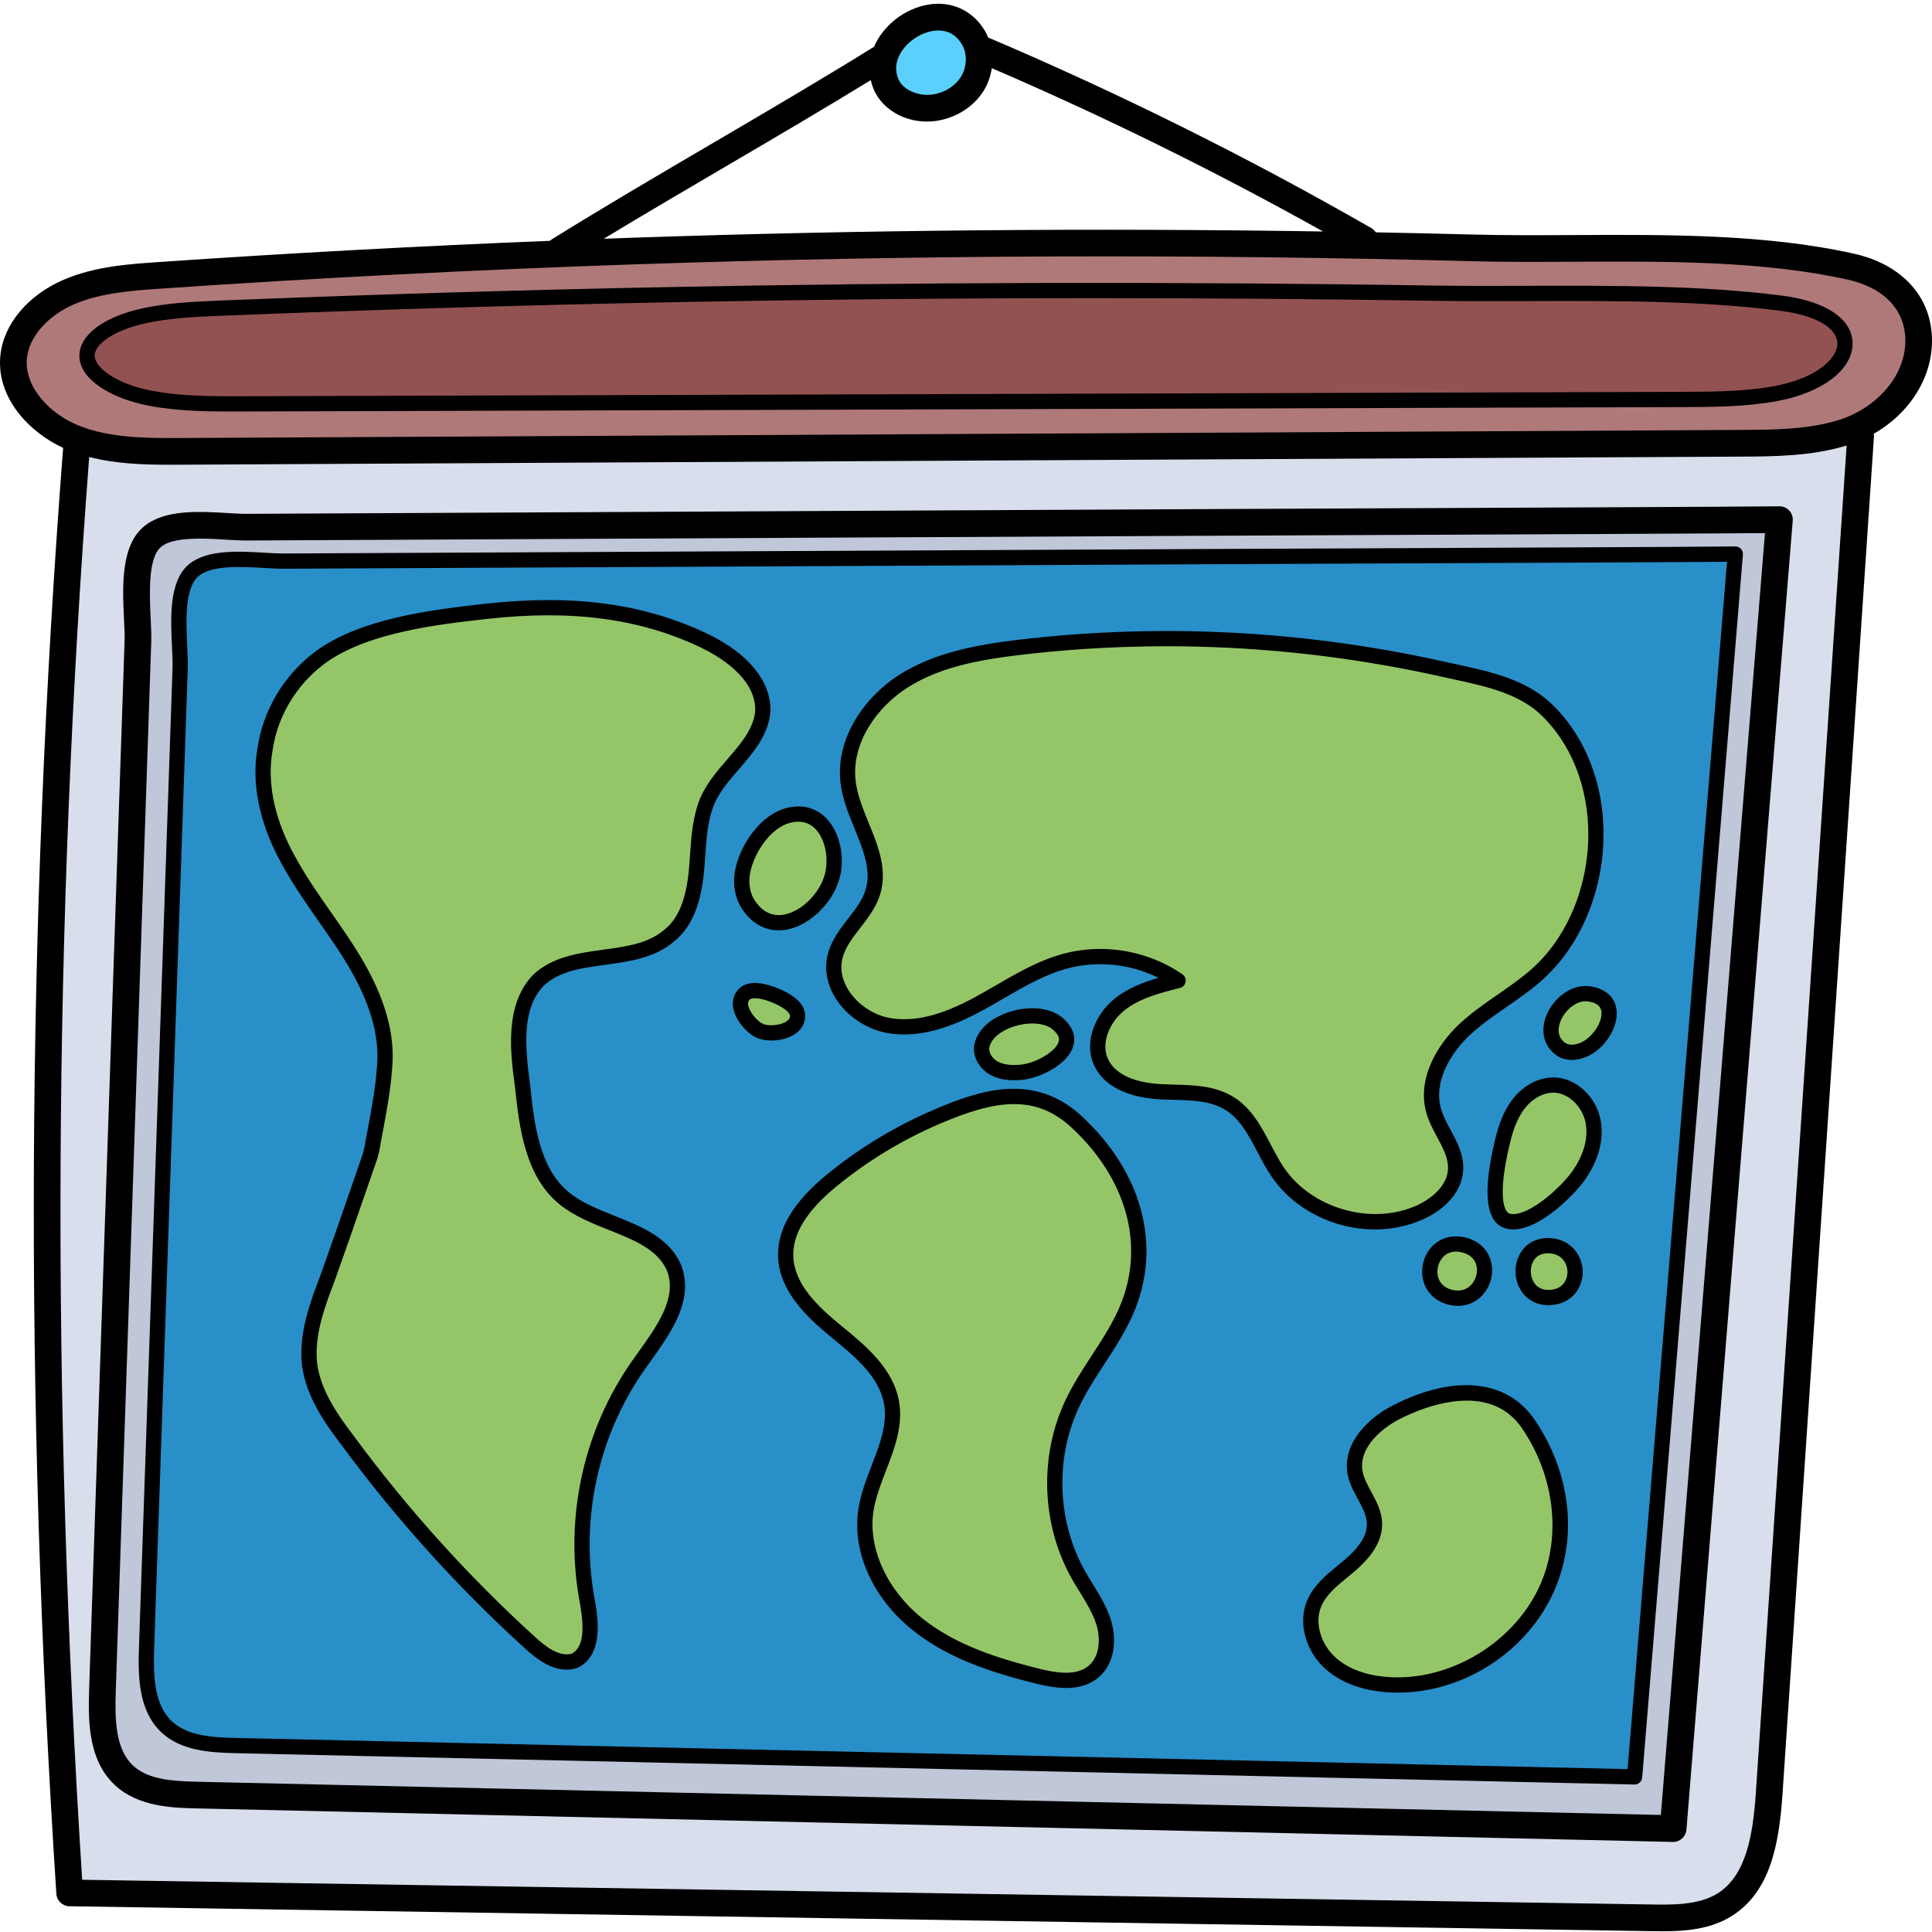 <svg xmlns="http://www.w3.org/2000/svg" height="511pt" version="1.1" viewBox="0 0 511.999 511" width="511pt">
<g id="surface1">
<path d="M 472.449 78.922 C 455.637 76.715 437.57 76.262 415.621 76.262 C 412.016 76.262 408.41 76.273 404.828 76.285 C 401.352 76.297 397.953 76.309 394.605 76.309 C 388.797 76.309 384.062 76.273 379.707 76.203 C 350.121 75.746 319.977 75.516 290.109 75.516 C 251.43 75.516 212.543 75.902 174.527 76.664 C 136.211 77.441 97.27 78.621 58.785 80.168 L 58.668 80.172 C 51.594 80.465 43.578 80.801 36.496 82.586 C 28.289 84.648 22.934 88.43 22.176 92.699 C 21.113 98.695 29.277 103.527 37.309 105.48 C 44.996 107.355 53.648 107.512 61.156 107.512 C 62.215 107.512 445.652 106.344 445.652 106.344 C 454.004 106.312 462.641 106.281 470.777 104.766 C 484.191 102.273 490.051 95.727 489.91 90.344 C 489.754 84.609 483.227 80.34 472.449 78.922 Z M 472.449 78.922 " style=" stroke:none;fill-rule:nonzero;fill:rgb(57.647%,32.157%,32.157%);fill-opacity:1;" />
<path d="M 461.352 117.504 L 48.211 119.645 C 47.152 119.656 46.086 119.656 45.012 119.656 C 44.996 119.656 44.98 119.656 44.969 119.656 C 38.66 119.656 31.348 119.504 24.391 117.699 L 20.918 116.801 L 20.645 120.379 C 11.141 244.973 10.535 368.445 18.785 497.848 L 18.961 500.613 L 437.461 507.203 C 438.449 507.223 439.48 507.238 440.535 507.238 C 445.867 507.238 451.969 506.828 456.793 503.805 C 465.566 498.297 467.52 486.551 468.32 474.676 L 492.664 113.414 L 488.496 114.699 C 479.652 117.422 469.934 117.465 461.352 117.504 Z M 472.09 137.453 L 443.93 484.141 C 443.906 484.391 443.723 484.59 443.484 484.629 L 52.145 475.746 C 46.461 475.617 37.871 475.422 32.473 470.355 C 26.539 464.789 26.34 455.645 26.617 447.508 L 36.008 169.574 C 36.07 167.98 35.977 165.949 35.879 163.797 L 35.867 163.512 C 35.488 155.52 35.016 145.574 40.027 141.352 C 42.613 139.176 46.723 138.164 52.953 138.164 C 55.395 138.164 57.91 138.316 60.117 138.449 L 60.359 138.465 C 62.062 138.574 63.668 138.676 65.012 138.676 L 324.684 137.395 C 326.395 137.379 330.512 137.363 336.324 137.336 L 345.973 137.293 C 401.457 137.055 468.258 136.758 471.473 136.664 L 471.598 136.672 C 471.883 136.684 472.109 136.914 472.109 137.203 C 472.109 137.25 472.105 137.301 472.09 137.453 Z M 472.09 137.453 " style=" stroke:none;fill-rule:nonzero;fill:rgb(84.706%,87.059%,92.549%);fill-opacity:1;" />
<path d="M 456.324 145.395 C 454.043 145.406 450.73 145.426 446.637 145.453 L 414.617 145.613 C 414.617 145.613 357.445 145.863 340.227 145.945 L 320.703 146.023 L 75.051 147.227 C 73.57 147.215 71.723 147.117 70.109 147.02 C 68.152 146.902 65.715 146.754 63.328 146.754 C 57.266 146.754 53.27 147.73 50.738 149.828 C 45.816 153.934 46.266 163.344 46.625 170.922 L 46.637 171.223 C 46.73 173.207 46.816 175.086 46.762 176.543 L 37.863 436.203 C 37.602 443.918 37.805 452.594 43.566 457.918 C 48.406 462.395 55.293 462.91 62.516 463.074 L 434.09 471.398 L 460.945 145.293 L 457.605 145.375 Z M 209.18 216.531 C 210.027 216.316 210.844 216.207 211.613 216.207 C 213.488 216.207 215.137 216.859 216.52 218.145 C 219.297 220.719 220.664 225.75 219.844 230.379 C 218.844 236.008 213.551 241.715 208.27 242.844 C 207.629 242.984 206.988 243.055 206.359 243.055 C 203.535 243.055 201.129 241.617 199.199 238.789 C 197.695 236.574 197.191 233.547 197.809 230.477 C 198.941 224.871 203.609 217.945 209.18 216.531 Z M 193.523 201.41 C 190.938 204.406 188.262 207.504 186.633 211.172 C 184.613 215.863 184.27 220.805 183.902 226.035 L 183.895 226.156 C 183.797 227.562 183.699 228.961 183.57 230.344 C 182.816 238.328 180.57 243.676 176.703 246.688 L 176.598 246.773 C 172.207 250.535 166.293 251.344 160.035 252.203 C 153.527 253.09 146.801 254.004 142 258.582 L 141.902 258.68 C 135.219 265.664 135.996 276.145 137.469 287.109 C 138.645 298.098 139.98 310.555 148.918 317.844 C 152.617 320.852 157.289 322.715 161.859 324.543 C 168.762 327.289 175.285 329.887 177.84 336.16 C 180.484 343.82 175.152 351.266 169.984 358.477 L 169.422 359.262 C 169.035 359.801 168.656 360.328 168.289 360.852 C 155.754 378.742 150.715 401.367 154.48 422.961 C 155.711 429.48 156.355 436.438 151.84 438.742 C 151.301 438.891 150.754 438.965 150.168 438.965 C 146.832 438.965 143.508 436.309 140.977 433.988 C 123.266 417.863 107.062 399.879 92.785 380.488 C 88.555 374.93 83.961 368.367 83.004 360.887 C 82.195 353.031 85.172 345.223 87.82 338.277 C 90.383 331.121 92.945 323.727 95.355 316.758 C 96.555 313.262 97.762 309.777 98.973 306.301 L 99.035 306.094 C 99.387 304.781 99.691 303.602 99.809 302.539 L 100.332 299.707 C 101.371 294.145 102.449 288.395 102.887 282.586 C 103.727 273.648 100.992 264.094 94.535 253.363 C 92.168 249.449 89.512 245.652 86.945 241.984 C 83.828 237.531 80.609 232.93 77.859 228.02 C 73.734 220.914 69.223 210.027 71.168 198.434 C 72.441 189.172 77.512 180.555 85.074 174.789 C 96.473 166.109 116.004 163.93 128.93 162.484 C 134.676 161.844 140.207 161.52 145.363 161.52 C 160.633 161.52 173.977 164.344 186.168 170.152 C 195.852 174.77 201.316 181.203 201.184 187.824 C 201.18 187.883 201.176 187.938 201.172 187.988 C 200.695 193.133 197.246 197.109 193.598 201.324 Z M 204.418 272.246 C 203.465 272.246 202.559 272.102 201.938 271.852 C 200.102 271.113 197.656 268.422 197.258 266.059 C 197.078 265.004 197.336 264.191 198.043 263.574 C 198.203 263.434 198.695 263.004 200.059 263.004 C 201.387 263.004 203.121 263.422 205.062 264.211 C 208.383 265.57 210.375 267.242 210.391 268.688 C 210.398 269.613 209.949 270.395 209.043 271.012 C 207.914 271.781 206.188 272.246 204.418 272.246 Z M 298.102 345.199 C 296.105 350.223 293.105 354.824 290.203 359.277 L 290.117 359.414 C 287.703 363.117 285.211 366.949 283.285 371.035 C 276.43 385.531 277.039 403.242 284.883 417.25 C 285.555 418.457 286.301 419.668 287.105 420.965 C 288.789 423.715 290.531 426.555 291.512 429.602 C 292.691 433.289 292.789 438.68 289.199 441.727 C 287.523 443.148 285.348 443.836 282.539 443.836 C 279.832 443.836 276.926 443.18 274.969 442.688 C 264.145 439.973 252.875 436.465 243.793 429.215 C 234.043 421.426 228.922 410.234 230.43 400 C 230.977 396.254 232.418 392.512 233.828 388.848 C 236.039 383.133 238.32 377.219 237.223 371.02 C 235.719 362.617 228.82 356.98 222.148 351.523 C 215.914 346.434 209.504 340.195 209.211 332.539 C 208.957 326.137 212.871 319.73 221.176 312.961 C 229.484 306.188 238.723 300.605 248.637 296.363 C 255.074 293.598 261.961 291.039 268.66 291.039 C 274.699 291.039 279.914 293.148 284.605 297.48 C 299.438 311.195 304.484 329.035 298.102 345.199 Z M 261.223 276.613 C 261.898 274.031 264.457 271.828 268.238 270.574 C 269.988 269.996 271.82 269.691 273.535 269.691 C 276.004 269.691 278.117 270.301 279.492 271.406 C 281.32 272.867 282.004 274.387 281.531 275.922 C 280.531 279.176 274.59 282.367 270.445 282.703 C 269.797 282.754 269.242 282.777 268.75 282.777 C 266.699 282.777 265.133 282.426 263.812 281.68 C 262.16 280.738 260.688 278.645 261.223 276.613 Z M 339.434 309.57 C 338.121 307.641 336.977 305.469 335.855 303.344 C 333.434 298.723 330.926 293.945 326.379 291.121 C 321.801 288.262 316.328 288.113 310.969 287.965 C 309.852 287.938 308.734 287.906 307.637 287.848 C 303.133 287.613 295.195 286.336 292.613 280.398 C 290.492 275.523 293.414 269.605 297.234 266.52 C 300.566 263.832 304.652 262.441 307.844 261.531 L 315.27 259.406 L 308.359 255.961 C 303.191 253.387 297.387 252.023 291.562 252.023 C 288.41 252.023 285.293 252.422 282.297 253.203 C 275.91 254.879 270.387 258.078 264.535 261.473 L 264.434 261.531 C 262.797 262.48 260.938 263.559 259.145 264.543 C 254.336 267.164 247.078 270.648 239.598 270.648 C 238.152 270.648 236.73 270.52 235.371 270.258 C 230.879 269.398 226.547 266.457 224.062 262.582 C 222.145 259.605 221.496 256.289 222.242 253.246 C 223.012 250.105 225.023 247.512 227.152 244.762 C 229.152 242.176 231.219 239.504 232.219 236.309 C 234.184 230.082 231.684 223.957 229.27 218.035 L 226.492 219.168 L 229.23 217.938 C 227.777 214.359 226.277 210.66 225.77 206.977 C 224.27 196.055 231.812 185.98 239.949 180.84 C 248.906 175.18 259.949 173.242 270.551 171.992 C 283.305 170.488 296.344 169.727 309.297 169.727 C 316.066 169.727 322.914 169.938 329.656 170.348 C 347.305 171.43 365.082 173.957 382.484 177.859 C 383.152 178.012 383.828 178.16 384.508 178.309 L 385.465 178.52 C 393.512 180.254 402.633 182.223 408.723 187.848 C 417.242 195.723 422.062 207.789 421.949 220.949 C 421.836 235.086 416.145 248.547 406.73 256.957 C 403.871 259.512 400.656 261.734 397.551 263.887 C 394.137 266.246 390.605 268.688 387.441 271.641 C 381.77 276.941 376.574 285.633 379.004 294.145 C 379.625 296.34 380.715 298.379 381.801 300.41 C 383.414 303.426 384.938 306.273 384.773 309.41 C 384.551 313.668 381.105 317.645 375.547 320.051 C 372.074 321.555 368.309 322.316 364.316 322.316 C 354.309 322.316 344.773 317.43 339.434 309.57 Z M 392.246 337.707 C 391.645 340.129 389.605 342.566 386.41 342.566 C 385.859 342.566 385.289 342.496 384.699 342.355 C 382.363 341.809 380.746 340.371 380.137 338.301 C 379.477 336.055 380.105 333.523 381.73 331.848 C 382.812 330.738 384.242 330.148 385.867 330.148 C 386.492 330.148 387.141 330.234 387.797 330.406 C 391.832 331.469 392.934 334.938 392.246 337.707 Z M 409.309 419.469 C 402.875 434.539 386.891 445.066 370.438 445.066 C 370.031 445.066 369.621 445.055 369.188 445.047 C 364.621 444.895 358.184 443.844 353.453 439.727 C 348.969 435.812 347.184 429.742 349.109 424.973 C 350.504 421.539 353.445 419.129 356.566 416.57 L 356.977 416.234 C 357.363 415.918 357.746 415.605 358.098 415.305 C 363.066 411.137 365.398 407.121 365.227 403.027 C 365.105 400.191 363.773 397.734 362.484 395.352 C 361.402 393.363 360.379 391.484 360.039 389.41 C 358.988 382.973 364.992 377.426 370.457 374.637 C 376.906 371.328 383.168 369.582 388.562 369.582 C 395.297 369.582 400.699 372.285 404.191 377.406 C 413.078 390.434 414.992 406.156 409.309 419.469 Z M 411.008 342.359 C 410.781 342.379 410.559 342.387 410.34 342.387 C 408.25 342.387 406.609 341.516 405.59 339.863 C 404.332 337.836 404.312 335.027 405.543 333.027 C 406.781 331.016 408.758 330.594 410.191 330.594 C 410.414 330.594 410.645 330.602 410.879 330.621 C 414.691 330.953 416.434 333.953 416.441 336.594 C 416.438 338.555 415.301 341.977 411.008 342.359 Z M 417.094 311.082 C 414.949 313.957 406.836 322.297 401.051 322.297 C 400.602 322.297 400.199 322.246 399.824 322.141 C 396.559 321.246 396.336 313.672 399.223 301.871 C 399.855 299.266 400.969 295.457 403.363 292.465 C 405.578 289.691 408.688 288.031 411.684 288.031 L 411.82 288.035 C 416.23 288.117 420.477 292.234 421.285 297.215 C 421.996 301.609 420.512 306.531 417.094 311.082 Z M 419.191 276.824 C 418.289 277.191 417.367 277.387 416.527 277.387 C 415.613 277.387 414.812 277.16 414.215 276.738 C 412.016 275.176 411.426 272.617 412.602 269.707 C 413.762 266.844 416.812 263.797 420.191 263.797 C 420.477 263.797 420.762 263.816 421.039 263.859 C 422.879 264.145 425.137 265.012 425.43 267.508 C 425.824 270.824 422.785 275.352 419.191 276.824 Z M 419.191 276.824 " style=" stroke:none;fill-rule:nonzero;fill:rgb(15.686%,56.078%,78.824%);fill-opacity:1;" />
<path d="M 245.73 27.641 C 246.027 27.641 246.32 27.629 246.609 27.605 C 250.91 27.289 254.938 24.98 257.113 21.582 C 259.418 17.992 259.574 13.238 257.512 9.766 C 255.531 6.418 252.406 4.574 248.719 4.574 C 246.211 4.574 243.988 5.402 242.547 6.109 C 237.082 8.82 232.66 15.113 235.227 21.422 C 236.949 25.719 241.742 27.641 245.73 27.641 Z M 245.73 27.641 " style=" stroke:none;fill-rule:nonzero;fill:rgb(35.686%,81.569%,98.824%);fill-opacity:1;" />
<path d="M 490.34 70.676 C 472.207 66.648 452.695 65.824 428.98 65.824 C 425.082 65.824 421.188 65.844 417.316 65.867 L 416.184 65.871 C 412.777 65.887 409.441 65.898 406.148 65.898 C 399.684 65.898 394.719 65.844 390.047 65.719 C 357.973 64.867 325.312 64.438 292.977 64.438 C 251.203 64.438 209.066 65.152 167.738 66.566 C 126.281 67.984 84.09 70.148 42.262 73.008 C 34.668 73.531 26.062 74.129 18.559 77.34 C 10.512 80.785 4.855 87.352 4.156 94.062 C 3.449 100.785 7.926 110.184 19.422 114.938 C 27.578 118.305 36.883 118.586 44.961 118.586 C 46.059 118.586 47.148 118.582 48.215 118.574 L 461.344 116.434 C 470.359 116.395 479.688 116.352 488.43 113.598 C 498.508 110.422 508.434 100.914 507.906 88.887 C 507.52 79.848 500.953 73.039 490.34 70.676 Z M 470.426 102.844 C 462.402 104.324 453.793 104.355 445.461 104.387 L 61.32 105.555 C 53.863 105.555 45.277 105.402 37.766 103.57 C 30.367 101.773 23.301 97.578 24.102 93.039 C 24.703 89.66 29.754 86.301 36.973 84.484 C 43.898 82.738 51.852 82.414 58.871 82.133 C 97.164 80.586 136.09 79.406 174.57 78.625 C 212.656 77.859 251.504 77.469 290.035 77.469 C 319.891 77.469 350.051 77.703 379.684 78.164 C 384.051 78.234 388.797 78.27 394.625 78.27 C 397.965 78.27 401.363 78.258 404.84 78.246 C 408.41 78.234 412.004 78.223 415.602 78.223 C 437.484 78.223 455.484 78.676 472.191 80.871 C 481.789 82.125 487.824 85.773 487.949 90.398 C 488.098 95.777 480.887 100.898 470.426 102.844 Z M 470.426 102.844 " style=" stroke:none;fill-rule:nonzero;fill:rgb(68.627%,47.451%,47.451%);fill-opacity:1;" />
<path d="M 420.219 261.836 C 415.926 261.836 412.219 265.43 410.773 268.988 C 409.266 272.746 410.133 276.242 413.074 278.324 C 414.016 278.996 415.199 279.348 416.5 279.348 C 417.891 279.348 419.129 278.965 419.926 278.641 C 424.316 276.848 427.867 271.434 427.375 267.238 C 427.008 264.348 424.863 262.461 421.43 261.945 C 421.031 261.871 420.625 261.836 420.219 261.836 Z M 420.219 261.836 " style=" stroke:none;fill-rule:nonzero;fill:rgb(58.039%,77.647%,40.784%);fill-opacity:1;" />
<path d="M 227.465 218.77 C 229.844 224.633 232.09 230.168 230.348 235.719 C 229.445 238.598 227.492 241.121 225.609 243.559 C 223.445 246.348 221.211 249.234 220.336 252.785 C 219.223 257.363 220.852 261.223 222.414 263.641 C 225.168 267.945 229.992 271.219 235.008 272.18 C 236.508 272.469 238.062 272.613 239.637 272.613 C 245.578 272.613 252.266 270.535 260.07 266.262 C 261.664 265.398 263.254 264.477 264.793 263.586 L 265.43 263.219 C 270.93 260.023 276.613 256.719 282.801 255.098 C 285.625 254.359 288.57 253.984 291.551 253.984 C 297.973 253.984 304.363 255.742 309.781 258.969 C 305.066 260.188 300.035 261.75 296.012 264.996 C 291.508 268.621 288.277 275.344 290.82 281.176 C 293.035 286.301 298.973 289.367 307.559 289.812 C 308.684 289.863 309.824 289.895 310.988 289.926 C 316.246 290.07 321.215 290.207 325.348 292.781 C 329.438 295.324 331.715 299.66 334.125 304.246 C 335.191 306.281 336.398 308.586 337.809 310.672 C 343.496 319.035 353.723 324.23 364.504 324.23 C 368.707 324.23 372.688 323.43 376.332 321.848 C 381.156 319.762 386.426 315.426 386.738 309.504 C 386.918 305.844 385.211 302.637 383.512 299.453 C 382.453 297.477 381.453 295.605 380.887 293.605 C 378.703 285.934 383.535 277.973 388.789 273.074 C 391.812 270.242 395.297 267.832 398.672 265.496 L 398.871 265.359 C 401.965 263.211 405.164 260.988 408.039 258.422 C 417.859 249.637 423.793 235.637 423.91 220.969 C 424.027 207.262 418.977 194.664 410.055 186.41 C 403.582 180.422 394.199 178.395 385.887 176.602 C 384.887 176.383 383.895 176.164 382.926 175.945 C 365.398 172.02 347.516 169.477 329.773 168.387 C 322.996 167.977 316.109 167.766 309.309 167.766 C 296.262 167.766 283.145 168.531 270.316 170.043 C 257.797 171.52 247.664 173.641 238.906 179.176 C 230.242 184.656 222.219 195.461 223.828 207.25 C 224.375 211.25 226.012 215.23 227.465 218.77 Z M 227.465 218.77 " style=" stroke:none;fill-rule:nonzero;fill:rgb(58.039%,77.647%,40.784%);fill-opacity:1;" />
<path d="M 423.219 296.895 C 422.254 290.934 417.266 286.176 411.801 286.066 L 411.66 286.066 C 408.098 286.066 404.426 288 401.836 291.242 C 399.84 293.734 398.402 296.969 397.316 301.41 C 393.129 318.508 396.086 323.145 399.305 324.027 C 399.844 324.176 400.426 324.25 401.031 324.25 C 404.273 324.25 407.895 322.094 410.367 320.281 C 413.875 317.703 417.062 314.395 418.664 312.258 C 420.832 309.383 424.301 303.559 423.219 296.895 Z M 423.219 296.895 " style=" stroke:none;fill-rule:nonzero;fill:rgb(58.039%,77.647%,40.784%);fill-opacity:1;" />
<path d="M 418.398 336.582 C 418.383 333.078 416.078 329.109 411.086 328.668 C 410.773 328.641 410.492 328.637 410.199 328.637 C 407.461 328.637 405.215 329.828 403.871 332.008 C 402.27 334.621 402.293 338.277 403.922 340.91 C 405.301 343.129 407.586 344.348 410.355 344.348 C 410.621 344.348 410.895 344.34 411.199 344.312 C 416.145 343.863 418.398 339.996 418.398 336.582 Z M 418.398 336.582 " style=" stroke:none;fill-rule:nonzero;fill:rgb(58.039%,77.647%,40.784%);fill-opacity:1;" />
<path d="M 356.836 413.801 C 356.332 414.227 355.82 414.648 355.32 415.062 C 352.145 417.656 348.863 420.34 347.297 424.23 C 345.098 429.684 347.141 436.816 352.156 441.195 C 357.344 445.715 364.246 446.848 369.125 447.004 C 369.535 447.016 369.945 447.023 370.359 447.023 C 387.621 447.023 404.379 436.004 411.105 420.23 C 416.965 406.512 414.934 389.676 405.809 376.293 C 401.961 370.656 396.055 367.676 388.719 367.676 C 385.215 367.676 381.371 368.348 377.289 369.672 C 373.98 370.746 371.262 372.012 369.559 372.883 C 363.504 375.988 356.875 382.262 358.109 389.73 C 358.5 392.125 359.648 394.242 360.762 396.297 C 362 398.57 363.168 400.719 363.27 403.117 C 363.41 406.555 361.309 410.047 356.836 413.801 Z M 356.836 413.801 " style=" stroke:none;fill-rule:nonzero;fill:rgb(58.039%,77.647%,40.784%);fill-opacity:1;" />
<path d="M 384.258 344.266 C 384.957 344.43 385.656 344.512 386.336 344.512 C 390.07 344.512 393.207 341.969 394.141 338.191 C 395.062 334.504 393.621 329.902 388.277 328.508 C 387.441 328.293 386.621 328.184 385.84 328.184 C 383.703 328.184 381.738 329.008 380.328 330.484 C 378.223 332.652 377.406 335.934 378.25 338.863 C 378.723 340.465 380.133 343.297 384.258 344.266 Z M 384.258 344.266 " style=" stroke:none;fill-rule:nonzero;fill:rgb(58.039%,77.647%,40.784%);fill-opacity:1;" />
<path d="M 291.844 360.355 C 294.941 355.602 297.867 351.113 299.918 345.918 C 306.609 328.973 301.383 310.328 285.934 296.039 C 280.875 291.367 275.254 289.094 268.75 289.094 C 263.047 289.094 256.801 290.73 247.855 294.559 C 237.758 298.891 228.363 304.566 219.93 311.441 C 211.125 318.637 206.973 325.562 207.242 332.609 C 207.566 341.023 214 347.395 220.91 353.035 C 227.008 358.02 233.922 363.668 235.285 371.363 C 236.301 377.008 234.211 382.414 232 388.137 C 230.637 391.68 229.086 395.695 228.492 399.719 C 226.906 410.473 232.434 422.648 242.566 430.738 C 251.922 438.215 263.438 441.812 274.488 444.586 C 276.73 445.148 279.664 445.793 282.508 445.793 C 285.773 445.793 288.453 444.926 290.473 443.211 C 294.801 439.531 294.742 433.258 293.375 428.996 C 292.324 425.73 290.605 422.926 288.785 419.957 L 288.727 419.863 C 287.906 418.539 287.227 417.422 286.586 416.293 C 279.059 402.824 278.473 385.805 285.062 371.867 C 286.984 367.801 289.562 363.844 291.844 360.355 Z M 291.844 360.355 " style=" stroke:none;fill-rule:nonzero;fill:rgb(58.039%,77.647%,40.784%);fill-opacity:1;" />
<path d="M 268.754 284.73 C 269.328 284.73 269.941 284.707 270.59 284.656 C 274.898 284.309 282.031 280.957 283.395 276.543 C 283.828 275.207 284.059 272.562 280.715 269.875 C 278.996 268.496 276.449 267.734 273.551 267.734 C 271.59 267.734 269.539 268.074 267.629 268.715 C 263.203 270.176 260.18 272.879 259.328 276.113 C 258.531 279.113 260.488 282.039 262.844 283.387 C 264.441 284.293 266.375 284.73 268.754 284.73 Z M 268.754 284.73 " style=" stroke:none;fill-rule:nonzero;fill:rgb(58.039%,77.647%,40.784%);fill-opacity:1;" />
<path d="M 195.891 230.078 C 195.16 233.672 195.777 237.25 197.578 239.891 C 200.453 244.121 203.945 245.012 206.367 245.012 C 207.125 245.012 207.906 244.926 208.688 244.758 C 214.762 243.461 220.633 237.164 221.773 230.727 C 222.715 225.395 221.141 219.762 217.855 216.715 C 216.133 215.102 213.961 214.25 211.574 214.25 C 210.648 214.25 209.68 214.379 208.688 214.629 C 202.305 216.254 197.168 223.762 195.891 230.078 Z M 195.891 230.078 " style=" stroke:none;fill-rule:nonzero;fill:rgb(58.039%,77.647%,40.784%);fill-opacity:1;" />
<path d="M 212.348 268.668 C 212.312 265.684 208.77 263.613 205.809 262.398 C 203.629 261.508 201.637 261.031 200.047 261.031 C 198.66 261.031 197.547 261.395 196.805 262.055 C 195.547 263.105 195.023 264.645 195.32 266.367 C 195.84 269.48 198.832 272.715 201.203 273.672 C 202.305 274.109 203.535 274.203 204.375 274.203 C 205.422 274.203 208.07 274.051 210.16 272.629 C 212.023 271.344 212.379 269.742 212.348 268.668 Z M 212.348 268.668 " style=" stroke:none;fill-rule:nonzero;fill:rgb(58.039%,77.647%,40.784%);fill-opacity:1;" />
<path d="M 85.34 243.105 L 85.457 243.27 C 87.969 246.863 90.566 250.578 92.859 254.383 C 99.09 264.734 101.73 273.891 100.926 282.426 C 100.516 288.055 99.465 293.684 98.449 299.121 L 97.871 302.207 L 97.859 302.309 C 97.738 303.324 97.449 304.445 97.164 305.531 C 97.156 305.551 97.148 305.57 97.145 305.594 C 96.301 308.012 95.461 310.43 94.621 312.855 L 93.492 316.125 C 91.195 322.777 88.59 330.32 85.973 337.594 C 83.262 344.707 80.188 352.77 81.051 361.117 C 82.074 369.082 86.852 375.918 91.219 381.66 C 105.531 401.113 121.832 419.207 139.652 435.422 C 142.434 437.98 146.145 440.922 150.199 440.922 C 150.883 440.922 151.559 440.836 152.211 440.672 L 152.555 440.582 L 152.863 440.418 C 159.121 437.125 157.355 427.66 156.41 422.609 C 152.742 401.562 157.656 379.461 169.891 361.984 C 170.438 361.207 171 360.414 171.574 359.613 C 176.785 352.336 182.695 344.09 179.699 335.531 L 179.648 335.402 C 176.832 328.406 169.594 325.516 162.551 322.703 C 158.16 320.949 153.621 319.141 150.152 316.316 C 141.848 309.555 140.504 297.039 139.426 286.98 L 139.41 286.863 C 138.344 278.941 136.734 266.977 143.336 260.02 C 147.719 255.871 153.801 255.031 160.289 254.137 C 166.574 253.285 173.074 252.402 177.906 248.234 L 177.938 248.211 C 182.223 244.863 184.703 239.078 185.523 230.527 C 185.629 229.398 185.711 228.273 185.789 227.141 L 185.855 226.203 C 186.195 221.355 186.547 216.34 188.426 211.957 C 189.949 208.539 192.547 205.535 195.102 202.574 C 198.789 198.309 202.598 193.895 203.125 188.148 L 203.137 187.957 C 203.426 177.348 191.949 170.734 187.008 168.387 C 174.547 162.449 160.922 159.566 145.352 159.566 C 140.121 159.566 134.523 159.895 128.707 160.547 C 115.566 162.012 95.707 164.227 83.891 173.23 C 75.93 179.297 70.598 188.344 69.242 198.074 L 69.188 198.305 L 69.188 198.418 C 67.25 210.406 71.914 221.672 76.16 228.992 C 78.98 234.027 82.359 238.848 85.34 243.105 Z M 85.34 243.105 " style=" stroke:none;fill-rule:nonzero;fill:rgb(58.039%,77.647%,40.784%);fill-opacity:1;" />
<path d="M 52.172 474.676 L 442.91 483.551 L 470.984 137.758 L 467.703 137.785 C 465.324 137.805 461.93 137.824 457.75 137.844 C 449.203 137.895 437.363 137.953 424.242 138.016 C 403.664 138.117 379.914 138.219 360.676 138.301 L 336.371 138.406 C 330.527 138.434 326.391 138.453 324.676 138.465 L 65.359 139.734 C 63.754 139.734 61.859 139.629 60.062 139.52 C 57.68 139.375 55.344 139.246 52.949 139.246 C 46.887 139.246 43.113 140.148 40.719 142.168 C 36.461 145.75 36.496 154.281 36.934 163.457 C 37.035 165.613 37.137 167.844 37.082 169.594 L 27.68 447.547 C 27.406 455.82 27.609 464.336 33.207 469.574 C 37.918 473.996 44.867 474.512 52.172 474.676 Z M 39.816 436.27 L 48.727 176.605 C 48.777 175.066 48.688 173.148 48.59 171.113 L 48.574 170.844 C 48.234 163.703 47.816 154.816 51.992 151.336 C 54.152 149.547 57.73 148.715 63.262 148.715 C 65.547 148.715 67.906 148.855 70 148.98 C 72.039 149.094 73.594 149.176 75.023 149.184 L 320.711 147.984 L 340.242 147.906 C 373.512 147.762 449.305 147.438 458.805 147.328 L 432.285 469.395 L 62.555 461.117 C 55.996 460.969 49.23 460.488 44.895 456.48 C 40.332 452.266 39.746 445.355 39.746 439.805 C 39.75 438.617 39.777 437.434 39.816 436.27 Z M 39.816 436.27 " style=" stroke:none;fill-rule:nonzero;fill:rgb(74.902%,78.039%,84.706%);fill-opacity:1;" />
<path d="M 511.977 88.715 C 511.5 77.719 503.742 69.492 491.223 66.707 C 467.977 61.539 442.215 61.668 417.293 61.793 C 407.844 61.84 398.914 61.887 390.156 61.652 C 381.656 61.426 373.137 61.238 364.609 61.074 C 364.316 60.637 363.934 60.25 363.449 59.969 C 330.754 41.191 296.586 24.203 261.887 9.445 C 261.637 8.84 261.348 8.246 261.008 7.68 C 256.82 0.629 248.676 -1.473 240.742 2.461 C 236.844 4.395 233.387 7.797 231.629 11.895 C 217.871 20.441 203.234 29.02 189.082 37.32 C 174.852 45.66 160.141 54.285 146.277 62.898 C 146.078 63.023 145.895 63.168 145.73 63.32 C 111.18 64.707 76.406 66.59 42.059 68.945 C 34.117 69.488 25.121 70.105 16.961 73.598 C 7.43 77.676 0.969 85.359 0.105 93.641 C -1.062 104.852 7.723 114.055 16.758 118.207 C 16.742 118.316 16.711 118.414 16.703 118.523 C 6.992 244.84 6.414 370.066 14.934 501.367 C 15.051 503.207 16.562 504.645 18.402 504.672 L 437.395 511.273 C 438.441 511.289 439.527 511.309 440.645 511.309 C 446.551 511.309 453.254 510.828 458.961 507.242 C 469.277 500.766 471.504 487.891 472.379 474.941 L 496.613 115.281 C 496.633 114.996 496.609 114.719 496.562 114.449 C 506.324 108.879 512.426 99.066 511.977 88.715 Z M 243.883 8.797 C 244.738 8.371 246.621 7.578 248.719 7.578 C 250.855 7.578 253.219 8.402 254.934 11.293 C 256.41 13.781 256.27 17.348 254.59 19.961 C 252.906 22.582 249.766 24.367 246.391 24.617 C 243.266 24.844 239.262 23.418 238.008 20.309 C 236.121 15.656 239.629 10.902 243.883 8.797 Z M 192.656 43.418 C 205.289 36.012 218.305 28.379 230.77 20.73 C 230.938 21.469 231.148 22.211 231.449 22.957 C 233.586 28.238 239.305 31.715 245.633 31.715 C 246.055 31.715 246.484 31.699 246.91 31.668 C 252.457 31.258 257.676 28.234 260.539 23.781 C 261.754 21.887 262.516 19.75 262.836 17.562 C 292.727 30.426 322.184 44.945 350.613 60.844 C 289.672 59.891 228.285 60.426 167.598 62.5 C 165.07 62.586 162.531 62.684 160 62.773 C 170.766 56.254 181.848 49.754 192.656 43.418 Z M 465.324 474.473 C 464.578 485.551 462.836 496.469 455.199 501.262 C 450.191 504.406 443.16 504.301 437.504 504.207 L 21.777 497.66 C 13.535 368.414 14.148 245.016 23.637 120.605 C 30.703 122.434 38.078 122.66 44.965 122.66 C 46.07 122.66 47.16 122.652 48.234 122.648 L 461.367 120.508 C 470.18 120.465 480.156 120.406 489.375 117.562 Z M 487.523 110.738 C 479.246 113.348 470.141 113.395 461.328 113.438 L 48.199 115.578 C 39.234 115.625 29.07 115.676 20.57 112.168 C 13.285 109.156 6.332 102.078 7.137 94.375 C 7.723 88.727 12.672 83.121 19.738 80.098 C 26.801 77.074 35.16 76.504 42.539 75.996 C 84.066 73.148 126.227 70.984 167.84 69.566 C 241.535 67.047 316.27 66.766 389.969 68.719 C 398.836 68.953 407.82 68.91 417.328 68.863 C 441.859 68.738 467.219 68.613 489.688 73.609 C 499.031 75.688 504.578 81.305 504.914 89.02 C 505.367 99.539 496.512 107.906 487.523 110.738 Z M 487.523 110.738 " style=" stroke:none;fill-rule:nonzero;fill:rgb(0%,0%,0%);fill-opacity:1;" />
<path d="M 472.578 77.891 C 451.359 75.109 427.707 75.18 404.832 75.246 C 396.09 75.27 387.836 75.297 379.727 75.172 C 311.637 74.105 242.594 74.258 174.512 75.633 C 136.051 76.406 97.102 77.586 58.75 79.137 C 51.586 79.426 43.465 79.754 36.238 81.574 C 27.621 83.75 21.98 87.844 21.152 92.52 C 19.973 99.207 28.289 104.355 37.059 106.488 C 44.766 108.367 53.395 108.555 61.316 108.555 C 62.32 108.555 63.316 108.551 64.297 108.551 L 445.469 107.387 C 453.93 107.359 462.68 107.332 470.965 105.793 C 483.105 103.535 491.137 97.316 490.949 90.316 C 490.781 84.023 483.914 79.379 472.578 77.891 Z M 470.227 101.82 C 462.301 103.293 453.738 103.32 445.461 103.344 L 64.285 104.508 C 55.816 104.531 46.223 104.562 38.016 102.562 C 30.199 100.66 24.543 96.559 25.133 93.223 C 25.648 90.293 30.512 87.188 37.227 85.492 C 44.047 83.773 51.945 83.453 58.91 83.172 C 97.238 81.621 136.16 80.441 174.59 79.668 C 212.91 78.898 251.523 78.512 290.109 78.512 C 320.035 78.512 349.945 78.742 379.66 79.207 C 387.809 79.336 396.082 79.312 404.844 79.285 C 427.59 79.219 451.102 79.148 472.055 81.895 C 481.109 83.082 486.801 86.352 486.91 90.426 C 487.02 94.523 481.324 99.758 470.227 101.82 Z M 470.227 101.82 " style=" stroke:none;fill-rule:nonzero;fill:rgb(0%,0%,0%);fill-opacity:1;" />
<path d="M 471.715 133.672 C 471.586 133.664 471.457 133.668 471.328 133.676 C 467.914 133.77 385.633 134.125 345.961 134.297 C 335.09 134.344 327.211 134.379 324.656 134.391 L 65.32 135.672 C 63.973 135.691 62.18 135.57 60.309 135.457 C 52.844 135.012 43.562 134.453 38.098 139.055 C 31.949 144.23 32.457 155 32.863 163.652 C 32.969 165.848 33.066 167.922 33.012 169.457 L 23.613 447.41 C 23.316 456.207 23.574 466.133 30.422 472.547 C 36.66 478.395 45.941 478.605 52.078 478.746 L 443.316 487.629 C 443.344 487.633 443.371 487.633 443.398 487.633 C 445.234 487.633 446.77 486.223 446.922 484.383 L 475.074 137.695 C 475.098 137.523 475.105 137.355 475.105 137.203 C 475.105 135.305 473.609 133.746 471.715 133.672 Z M 440.145 480.484 L 52.238 471.68 C 45.539 471.527 39.195 471.082 35.254 467.391 C 30.566 462.996 30.426 455.227 30.68 447.648 C 30.68 447.648 30.68 447.648 30.68 447.645 L 40.078 169.695 C 40.141 167.879 40.035 165.66 39.926 163.316 C 39.625 156.973 39.176 147.387 42.652 144.461 C 44.758 142.688 48.785 142.242 52.949 142.242 C 55.324 142.242 57.746 142.387 59.883 142.516 C 61.871 142.637 63.715 142.738 65.355 142.738 L 324.691 141.461 C 327.246 141.449 335.121 141.414 345.992 141.367 C 366.617 141.277 398.016 141.141 424.258 141.016 C 437.383 140.953 449.215 140.895 457.77 140.848 C 461.953 140.82 465.352 140.801 467.734 140.781 Z M 440.145 480.484 " style=" stroke:none;fill-rule:nonzero;fill:rgb(0%,0%,0%);fill-opacity:1;" />
<path d="M 320.699 144.988 L 75.008 146.18 C 73.625 146.176 71.969 146.086 70.172 145.98 C 63.344 145.574 54.852 145.07 50.082 149.031 C 44.746 153.461 45.211 163.176 45.582 170.98 C 45.684 173.059 45.777 175.023 45.727 176.504 L 36.82 436.164 C 36.551 444.105 36.77 453.051 42.859 458.68 C 47.969 463.402 55.359 463.953 62.488 464.113 L 433.141 472.414 C 433.156 472.414 433.172 472.414 433.184 472.414 C 434.234 472.414 435.109 471.609 435.195 470.562 L 461.871 146.684 C 461.887 146.57 461.895 146.453 461.895 146.328 C 461.895 145.246 461.039 144.355 459.957 144.312 C 459.871 144.309 459.793 144.312 459.715 144.316 C 456.93 144.402 375.223 144.754 340.223 144.902 C 330.266 144.945 323.066 144.977 320.699 144.988 Z M 414.629 148.613 C 427.156 148.555 438.473 148.496 446.652 148.453 C 450.746 148.43 454.055 148.406 456.344 148.391 C 456.836 148.387 457.281 148.383 457.68 148.379 L 431.328 468.332 L 62.578 460.078 C 55.961 459.93 49.68 459.484 45.602 455.715 C 40.762 451.242 40.617 443.352 40.855 436.305 L 49.762 176.641 C 49.816 174.996 49.719 172.953 49.617 170.789 C 49.305 164.246 48.875 155.281 52.66 152.141 C 56.199 149.199 64.137 149.672 69.93 150.016 C 71.793 150.125 73.555 150.215 75.027 150.223 L 320.719 149.027 C 323.086 149.016 330.285 148.984 340.242 148.941 C 359.66 148.859 389.57 148.73 414.629 148.613 Z M 414.629 148.613 " style=" stroke:none;fill-rule:nonzero;fill:rgb(0%,0%,0%);fill-opacity:1;" />
<path d="M 170.746 362.578 C 171.289 361.801 171.855 361.012 172.426 360.215 C 177.785 352.73 183.859 344.246 180.648 335.105 C 177.637 327.602 170.18 324.629 162.969 321.754 C 158.645 320.027 154.168 318.242 150.809 315.512 C 142.832 309.008 141.566 297.227 140.449 286.777 C 139.066 276.504 138.312 266.773 144.07 260.75 C 148.164 256.852 154.125 256.035 160.438 255.172 C 166.855 254.293 173.492 253.387 178.543 249.059 C 183.094 245.52 185.715 239.492 186.559 230.629 C 186.691 229.219 186.789 227.793 186.891 226.367 C 187.234 221.355 187.562 216.621 189.387 212.355 C 190.844 209.102 193.398 206.145 195.867 203.289 C 199.684 198.871 203.633 194.305 204.168 188.168 C 204.172 188.133 204.172 188.094 204.176 188.059 C 204.426 180.141 198.328 172.629 187.453 167.445 C 170.621 159.43 151.918 156.906 128.602 159.508 C 115.344 160.988 95.305 163.223 83.262 172.402 C 75.062 178.648 69.574 187.988 68.199 198.027 C 66.117 210.422 70.902 222.012 75.27 229.523 C 78.047 234.5 81.32 239.18 84.488 243.703 C 87.027 247.336 89.66 251.094 91.965 254.922 C 98.078 265.07 100.676 274.016 99.895 282.312 C 99.473 288.035 98.402 293.734 97.363 299.25 L 96.852 302 C 96.844 302.047 96.836 302.094 96.832 302.141 C 96.723 303.098 96.445 304.164 96.141 305.316 C 94.926 308.797 93.719 312.289 92.512 315.789 C 90.07 322.848 87.551 330.148 84.992 337.266 C 82.246 344.473 79.133 352.641 80.016 361.199 C 81.074 369.469 85.941 376.445 90.398 382.309 C 104.773 401.832 121.117 419.969 138.961 436.203 C 141.984 438.984 145.859 441.973 150.164 441.973 C 151.016 441.973 151.883 441.855 152.766 441.598 C 152.871 441.566 152.977 441.527 153.074 441.477 C 160.34 437.969 158.371 427.445 157.43 422.41 C 153.809 401.637 158.66 379.828 170.746 362.578 Z M 153.461 423.125 C 154.66 429.559 155.246 435.773 151.473 437.762 C 148.113 438.621 144.492 435.801 141.691 433.219 C 124.035 417.16 107.875 399.223 93.637 379.887 C 89.477 374.414 84.957 367.965 84.031 360.734 C 83.254 353.18 86.184 345.488 88.785 338.668 C 91.363 331.492 93.891 324.18 96.332 317.105 C 97.547 313.59 98.762 310.074 99.984 306.57 C 100 306.523 100.02 306.449 100.035 306.398 C 100.359 305.18 100.691 303.914 100.84 302.668 L 101.34 299.996 C 102.395 294.371 103.484 288.555 103.922 282.648 C 104.781 273.504 102.004 263.754 95.426 252.836 C 93.051 248.891 90.383 245.074 87.801 241.387 C 84.691 236.945 81.477 232.352 78.781 227.527 C 74.727 220.551 70.293 209.883 72.188 198.672 C 72.191 198.648 72.195 198.629 72.199 198.605 C 73.426 189.605 78.348 181.223 85.711 175.617 C 96.867 167.113 116.234 164.953 129.051 163.523 C 151.594 161.008 169.598 163.414 185.719 171.094 C 190.137 173.199 200.375 179.043 200.141 187.875 C 199.699 192.68 196.352 196.551 192.812 200.648 C 190.152 203.727 187.398 206.91 185.688 210.738 C 183.582 215.66 183.215 220.965 182.859 226.09 C 182.766 227.48 182.672 228.871 182.539 230.246 C 181.805 237.965 179.676 243.082 176.035 245.895 C 176.008 245.914 175.98 245.938 175.949 245.965 C 171.797 249.543 166.016 250.332 159.891 251.172 C 153.223 252.082 146.324 253.027 141.219 257.895 C 133.57 265.891 135.301 278.785 136.441 287.262 C 137.578 297.879 138.992 311.094 148.262 318.645 C 152.102 321.766 156.867 323.668 161.477 325.504 C 168.191 328.184 174.535 330.711 176.871 336.527 C 179.352 343.605 174.164 350.855 169.145 357.867 C 168.562 358.676 167.992 359.473 167.441 360.262 C 154.742 378.383 149.648 401.285 153.461 423.125 Z M 153.461 423.125 " style=" stroke:none;fill-rule:nonzero;fill:rgb(0%,0%,0%);fill-opacity:1;" />
<path d="M 270.195 169.016 C 259.246 170.305 247.809 172.324 238.352 178.301 C 229.402 183.957 221.121 195.145 222.801 207.391 C 223.359 211.465 224.945 215.363 226.484 219.133 C 228.805 224.824 230.992 230.199 229.359 235.41 C 228.516 238.098 226.699 240.441 224.781 242.922 C 222.555 245.801 220.25 248.777 219.328 252.535 C 218.387 256.379 219.172 260.523 221.535 264.203 C 224.453 268.742 229.535 272.191 234.809 273.199 C 244.59 275.07 254.199 270.656 260.578 267.172 C 262.387 266.184 264.191 265.133 265.941 264.117 C 271.645 260.809 277.031 257.684 283.062 256.102 C 291.02 254.02 299.676 254.98 307.016 258.641 C 302.957 259.809 298.82 261.387 295.348 264.188 C 290.547 268.062 287.117 275.285 289.859 281.594 C 293.086 289.016 302.281 290.574 307.48 290.844 C 308.617 290.902 309.773 290.934 310.934 290.965 C 316.059 291.105 320.898 291.234 324.789 293.66 C 328.641 296.059 330.855 300.273 333.199 304.734 C 334.348 306.914 335.535 309.172 336.945 311.25 C 343.016 320.18 353.691 325.32 364.348 325.316 C 368.578 325.316 372.809 324.508 376.742 322.805 C 383.363 319.934 387.488 314.984 387.766 309.562 C 387.973 305.594 386.176 302.234 384.438 298.988 C 383.402 297.051 382.422 295.223 381.883 293.324 C 379.832 286.102 384.465 278.52 389.488 273.832 C 392.453 271.066 395.754 268.777 399.254 266.355 C 402.441 264.148 405.738 261.863 408.723 259.195 C 418.754 250.234 424.82 235.945 424.949 220.977 C 425.07 206.977 419.895 194.098 410.754 185.645 C 404.07 179.461 394.523 177.398 386.098 175.578 C 385.098 175.363 384.113 175.152 383.145 174.934 C 365.57 170.996 347.637 168.445 329.832 167.355 C 309.934 166.137 289.863 166.695 270.195 169.016 Z M 329.59 171.391 C 347.18 172.469 364.902 174.988 382.266 178.879 C 383.242 179.098 384.238 179.312 385.25 179.531 C 393.164 181.242 402.141 183.18 408.016 188.609 C 416.32 196.293 421.023 208.078 420.914 220.945 C 420.797 234.793 415.234 247.969 406.035 256.188 C 403.238 258.688 400.043 260.898 396.953 263.035 C 393.492 265.434 389.914 267.914 386.734 270.883 C 380.84 276.383 375.449 285.457 378 294.43 C 378.656 296.746 379.785 298.855 380.879 300.895 C 382.422 303.781 383.883 306.508 383.734 309.355 C 383.5 313.891 379.141 317.363 375.137 319.098 C 363.223 324.262 347.59 319.723 340.289 308.98 C 339.004 307.09 337.871 304.938 336.777 302.852 C 334.281 298.109 331.703 293.207 326.926 290.23 C 322.102 287.227 316.48 287.074 311.043 286.926 C 309.914 286.898 308.793 286.867 307.688 286.809 C 303.426 286.59 295.922 285.41 293.562 279.984 C 291.648 275.578 294.359 270.176 297.887 267.332 C 302.027 263.988 307.695 262.574 312.695 261.324 C 313.465 261.129 314.051 260.504 314.195 259.723 C 314.336 258.945 314.008 258.152 313.355 257.699 C 306.98 253.301 299.266 250.98 291.547 250.98 C 288.344 250.98 285.145 251.379 282.039 252.195 C 275.477 253.914 269.598 257.324 263.914 260.625 C 262.188 261.629 260.402 262.664 258.645 263.625 C 249.375 268.688 242.039 270.473 235.566 269.23 C 231.348 268.422 227.273 265.66 224.938 262.023 C 223.691 260.082 222.387 257.027 223.254 253.496 C 223.969 250.57 225.914 248.059 227.977 245.395 C 230.027 242.738 232.152 239.996 233.215 236.617 C 235.281 230.02 232.711 223.711 230.223 217.605 C 228.781 214.07 227.289 210.41 226.801 206.84 C 225.367 196.371 232.652 186.68 240.508 181.715 C 248.797 176.473 258.559 174.449 270.668 173.023 C 290.102 170.734 309.922 170.184 329.59 171.391 Z M 329.59 171.391 " style=" stroke:none;fill-rule:nonzero;fill:rgb(0%,0%,0%);fill-opacity:1;" />
<path d="M 289.613 419.328 C 288.898 418.168 288.16 416.969 287.496 415.781 C 280.125 402.613 279.551 385.957 286 372.312 C 287.863 368.367 290.328 364.578 292.715 360.914 C 295.711 356.32 298.805 351.57 300.887 346.301 C 307.746 328.938 302.418 309.863 286.641 295.277 C 274.039 283.629 259.801 288.305 247.449 293.602 C 237.262 297.969 227.785 303.699 219.281 310.637 C 210.195 318.051 205.918 325.254 206.207 332.656 C 206.551 341.5 213.496 348.328 220.25 353.844 C 226.5 358.949 232.965 364.23 234.27 371.539 C 235.223 376.902 233.188 382.18 231.035 387.766 C 229.574 391.555 228.066 395.469 227.461 399.566 C 225.801 410.848 231.34 423.102 241.918 431.555 C 251.426 439.148 263.07 442.789 274.238 445.598 C 276.926 446.27 279.785 446.836 282.543 446.836 C 285.664 446.836 288.656 446.113 291.137 444.012 C 295.859 440.008 295.828 433.254 294.367 428.684 C 293.27 425.262 291.41 422.246 289.613 419.328 Z M 288.523 440.93 C 285.242 443.711 279.957 442.867 275.219 441.68 C 264.496 438.984 253.344 435.512 244.438 428.398 C 235.121 420.953 230.023 409.867 231.453 400.152 C 231.992 396.504 233.422 392.801 234.801 389.219 C 237.059 383.363 239.395 377.305 238.242 370.832 C 236.676 362.051 229.305 356.031 222.793 350.711 C 216.441 345.52 210.523 339.723 210.238 332.5 C 210.004 326.449 213.797 320.324 221.832 313.77 C 230.043 307.07 239.199 301.535 249.039 297.316 C 256.426 294.152 262.879 292.094 268.742 292.094 C 274.219 292.094 279.18 293.891 283.895 298.246 C 298.402 311.656 303.352 329.066 297.129 344.816 C 295.195 349.707 292.348 354.082 289.332 358.715 C 286.871 362.488 284.328 366.398 282.348 370.59 C 275.352 385.395 275.973 403.469 283.973 417.758 C 284.676 419.016 285.438 420.254 286.176 421.449 C 287.922 424.285 289.574 426.965 290.516 429.914 C 291.688 433.566 291.523 438.387 288.523 440.93 Z M 288.523 440.93 " style=" stroke:none;fill-rule:nonzero;fill:rgb(0%,0%,0%);fill-opacity:1;" />
<path d="M 369.09 371.961 C 362.727 375.219 355.766 381.871 357.082 389.898 C 357.5 392.453 358.691 394.656 359.848 396.785 C 361.027 398.965 362.141 401.023 362.23 403.16 C 362.359 406.25 360.379 409.473 356.172 413.008 C 355.676 413.426 355.168 413.84 354.66 414.254 C 351.387 416.934 348.004 419.703 346.332 423.848 C 343.934 429.789 346.047 437.246 351.477 441.98 C 356.887 446.695 364.039 447.879 369.09 448.043 C 369.539 448.055 369.988 448.062 370.438 448.062 C 388.121 448.062 405.105 436.945 412.066 420.645 C 418.156 406.391 416.137 389.594 406.672 375.715 C 399.391 365.039 385.34 363.637 369.09 371.961 Z M 408.352 419.059 C 401.953 434.035 385.484 444.516 369.219 444.004 C 364.828 443.863 358.645 442.867 354.133 438.938 C 350.043 435.371 348.34 429.66 350.078 425.359 C 351.363 422.176 354.207 419.848 357.219 417.383 C 357.742 416.953 358.262 416.527 358.77 416.102 C 364 411.703 366.449 407.414 366.266 402.992 C 366.137 399.922 364.742 397.352 363.398 394.863 C 362.359 392.941 361.379 391.129 361.066 389.242 C 360.102 383.359 365.777 378.195 370.93 375.555 C 374.012 373.977 381.352 370.676 388.723 370.676 C 394.133 370.676 399.559 372.453 403.332 377.988 C 411.891 390.531 413.812 406.27 408.352 419.059 Z M 408.352 419.059 " style=" stroke:none;fill-rule:nonzero;fill:rgb(0%,0%,0%);fill-opacity:1;" />
<path d="M 194.867 229.879 C 194.867 229.883 194.867 229.883 194.867 229.879 C 194.09 233.742 194.766 237.605 196.723 240.477 C 199.207 244.133 202.566 246.055 206.359 246.055 C 207.188 246.055 208.039 245.961 208.906 245.773 C 215.363 244.391 221.594 237.719 222.797 230.906 C 223.797 225.238 222.094 219.227 218.562 215.945 C 216.676 214.195 213.387 212.367 208.434 213.625 C 201.645 215.348 196.203 223.242 194.867 229.879 Z M 209.43 217.539 C 211.988 216.891 214.137 217.348 215.812 218.906 C 218.344 221.254 219.578 225.902 218.816 230.203 C 217.891 235.453 212.965 240.773 208.062 241.824 C 204.855 242.516 202.164 241.297 200.062 238.207 C 198.715 236.227 198.266 233.48 198.828 230.676 C 199.895 225.383 204.25 218.852 209.43 217.539 Z M 209.43 217.539 " style=" stroke:none;fill-rule:nonzero;fill:rgb(0%,0%,0%);fill-opacity:1;" />
<path d="M 200.816 274.637 C 200.816 274.637 200.816 274.637 200.82 274.637 C 201.789 275.027 203.059 275.242 204.422 275.242 C 206.574 275.242 208.957 274.707 210.742 273.484 C 212.473 272.301 213.41 270.586 213.391 268.66 C 213.359 265.844 210.871 263.344 206.195 261.434 C 203.004 260.133 198.656 259.055 196.07 261.312 C 194.574 262.617 193.945 264.48 194.297 266.551 C 194.887 270.055 198.145 273.562 200.816 274.637 Z M 198.727 264.352 C 199.332 263.828 201.445 263.859 204.668 265.176 C 207.871 266.484 209.344 267.922 209.352 268.703 C 209.355 269.09 209.258 269.605 208.461 270.152 C 206.832 271.27 203.773 271.469 202.324 270.891 C 200.809 270.281 198.602 267.797 198.277 265.879 C 198.133 265.008 198.426 264.617 198.727 264.352 Z M 198.727 264.352 " style=" stroke:none;fill-rule:nonzero;fill:rgb(0%,0%,0%);fill-opacity:1;" />
<path d="M 268.746 285.773 C 269.359 285.773 270 285.746 270.672 285.691 C 275.379 285.312 282.879 281.75 284.402 276.801 C 284.891 275.211 285.145 272.094 281.367 269.062 C 278.156 266.484 272.637 265.961 267.305 267.727 C 262.535 269.301 259.262 272.266 258.32 275.855 C 257.398 279.367 259.637 282.754 262.324 284.281 C 264.094 285.285 266.164 285.773 268.746 285.773 Z M 262.227 276.883 C 262.805 274.672 265.18 272.684 268.57 271.562 C 270.242 271.012 271.961 270.738 273.551 270.738 C 275.711 270.738 277.629 271.238 278.84 272.211 C 281.043 273.98 280.664 275.211 280.539 275.613 C 279.691 278.375 274.078 281.363 270.348 281.664 C 267.688 281.875 265.77 281.594 264.32 280.77 C 262.988 280.012 261.844 278.352 262.227 276.883 Z M 262.227 276.883 " style=" stroke:none;fill-rule:nonzero;fill:rgb(0%,0%,0%);fill-opacity:1;" />
<path d="M 411.879 285.031 C 407.902 284.961 403.863 287.031 401.02 290.594 C 398.27 294.039 397.012 298.277 396.305 301.164 C 392.785 315.547 393.703 323.574 399.031 325.035 C 399.688 325.215 400.359 325.297 401.051 325.297 C 408.496 325.297 417.496 315.559 419.5 312.883 C 423.406 307.672 425.09 301.934 424.246 296.73 C 423.199 290.285 417.766 285.148 411.879 285.031 Z M 416.27 310.457 C 414.852 312.348 411.844 315.469 408.586 317.863 C 405.055 320.457 401.961 321.648 400.098 321.141 C 398.527 320.707 396.781 316.219 400.227 302.125 C 401.207 298.125 402.461 295.262 404.176 293.113 C 406.207 290.574 408.992 289.07 411.656 289.07 C 411.703 289.07 411.754 289.07 411.797 289.07 C 415.734 289.148 419.527 292.875 420.262 297.379 C 421.16 302.922 418.145 307.953 416.27 310.457 Z M 416.27 310.457 " style=" stroke:none;fill-rule:nonzero;fill:rgb(0%,0%,0%);fill-opacity:1;" />
<path d="M 384.02 345.277 C 384.852 345.473 385.648 345.562 386.406 345.562 C 390.996 345.562 394.211 342.242 395.152 338.434 C 396.219 334.145 394.293 329.012 388.555 327.508 C 385.117 326.605 381.844 327.426 379.578 329.758 C 377.211 332.191 376.301 335.879 377.258 339.145 C 378.164 342.246 380.629 344.484 384.02 345.277 Z M 382.477 332.574 C 383.145 331.887 384.223 331.18 385.84 331.18 C 386.348 331.18 386.91 331.25 387.531 331.414 C 391.137 332.359 391.781 335.262 391.234 337.461 C 390.629 339.898 388.406 342.156 384.941 341.344 C 382.426 340.754 381.48 339.207 381.133 338.012 C 380.59 336.148 381.129 333.961 382.477 332.574 Z M 382.477 332.574 " style=" stroke:none;fill-rule:nonzero;fill:rgb(0%,0%,0%);fill-opacity:1;" />
<path d="M 411.145 327.633 C 407.648 327.328 404.672 328.723 402.992 331.453 C 401.16 334.426 401.18 338.441 403.039 341.449 C 404.605 343.984 407.23 345.387 410.344 345.387 C 410.652 345.387 410.965 345.371 411.285 345.344 C 416.891 344.848 419.438 340.461 419.434 336.594 C 419.43 332.496 416.578 328.102 411.145 327.633 Z M 410.93 341.32 C 408.414 341.539 407.113 340.359 406.473 339.324 C 405.434 337.641 405.414 335.223 406.43 333.57 C 407.215 332.297 408.512 331.633 410.199 331.633 C 410.395 331.633 410.594 331.641 410.797 331.656 C 413.969 331.934 415.391 334.336 415.395 336.598 C 415.398 338.594 414.227 341.031 410.93 341.32 Z M 410.93 341.32 " style=" stroke:none;fill-rule:nonzero;fill:rgb(0%,0%,0%);fill-opacity:1;" />
<path d="M 409.816 268.59 C 408.129 272.766 409.148 276.828 412.48 279.184 C 413.609 279.98 415.016 280.387 416.531 280.387 C 417.746 280.387 419.035 280.129 420.312 279.605 C 425.176 277.617 428.957 271.797 428.406 267.152 C 428.008 263.789 425.492 261.512 421.5 260.898 C 416.262 260.098 411.566 264.258 409.816 268.59 Z M 424.395 267.625 C 424.727 270.434 421.898 274.594 418.785 275.863 C 417.559 276.367 415.871 276.633 414.816 275.887 C 412.387 274.168 412.988 271.523 413.562 270.102 C 414.637 267.445 417.398 264.84 420.215 264.84 C 420.441 264.84 420.664 264.855 420.891 264.891 C 424.133 265.387 424.328 267.074 424.395 267.625 Z M 424.395 267.625 " style=" stroke:none;fill-rule:nonzero;fill:rgb(0%,0%,0%);fill-opacity:1;" />
</g>
</svg>